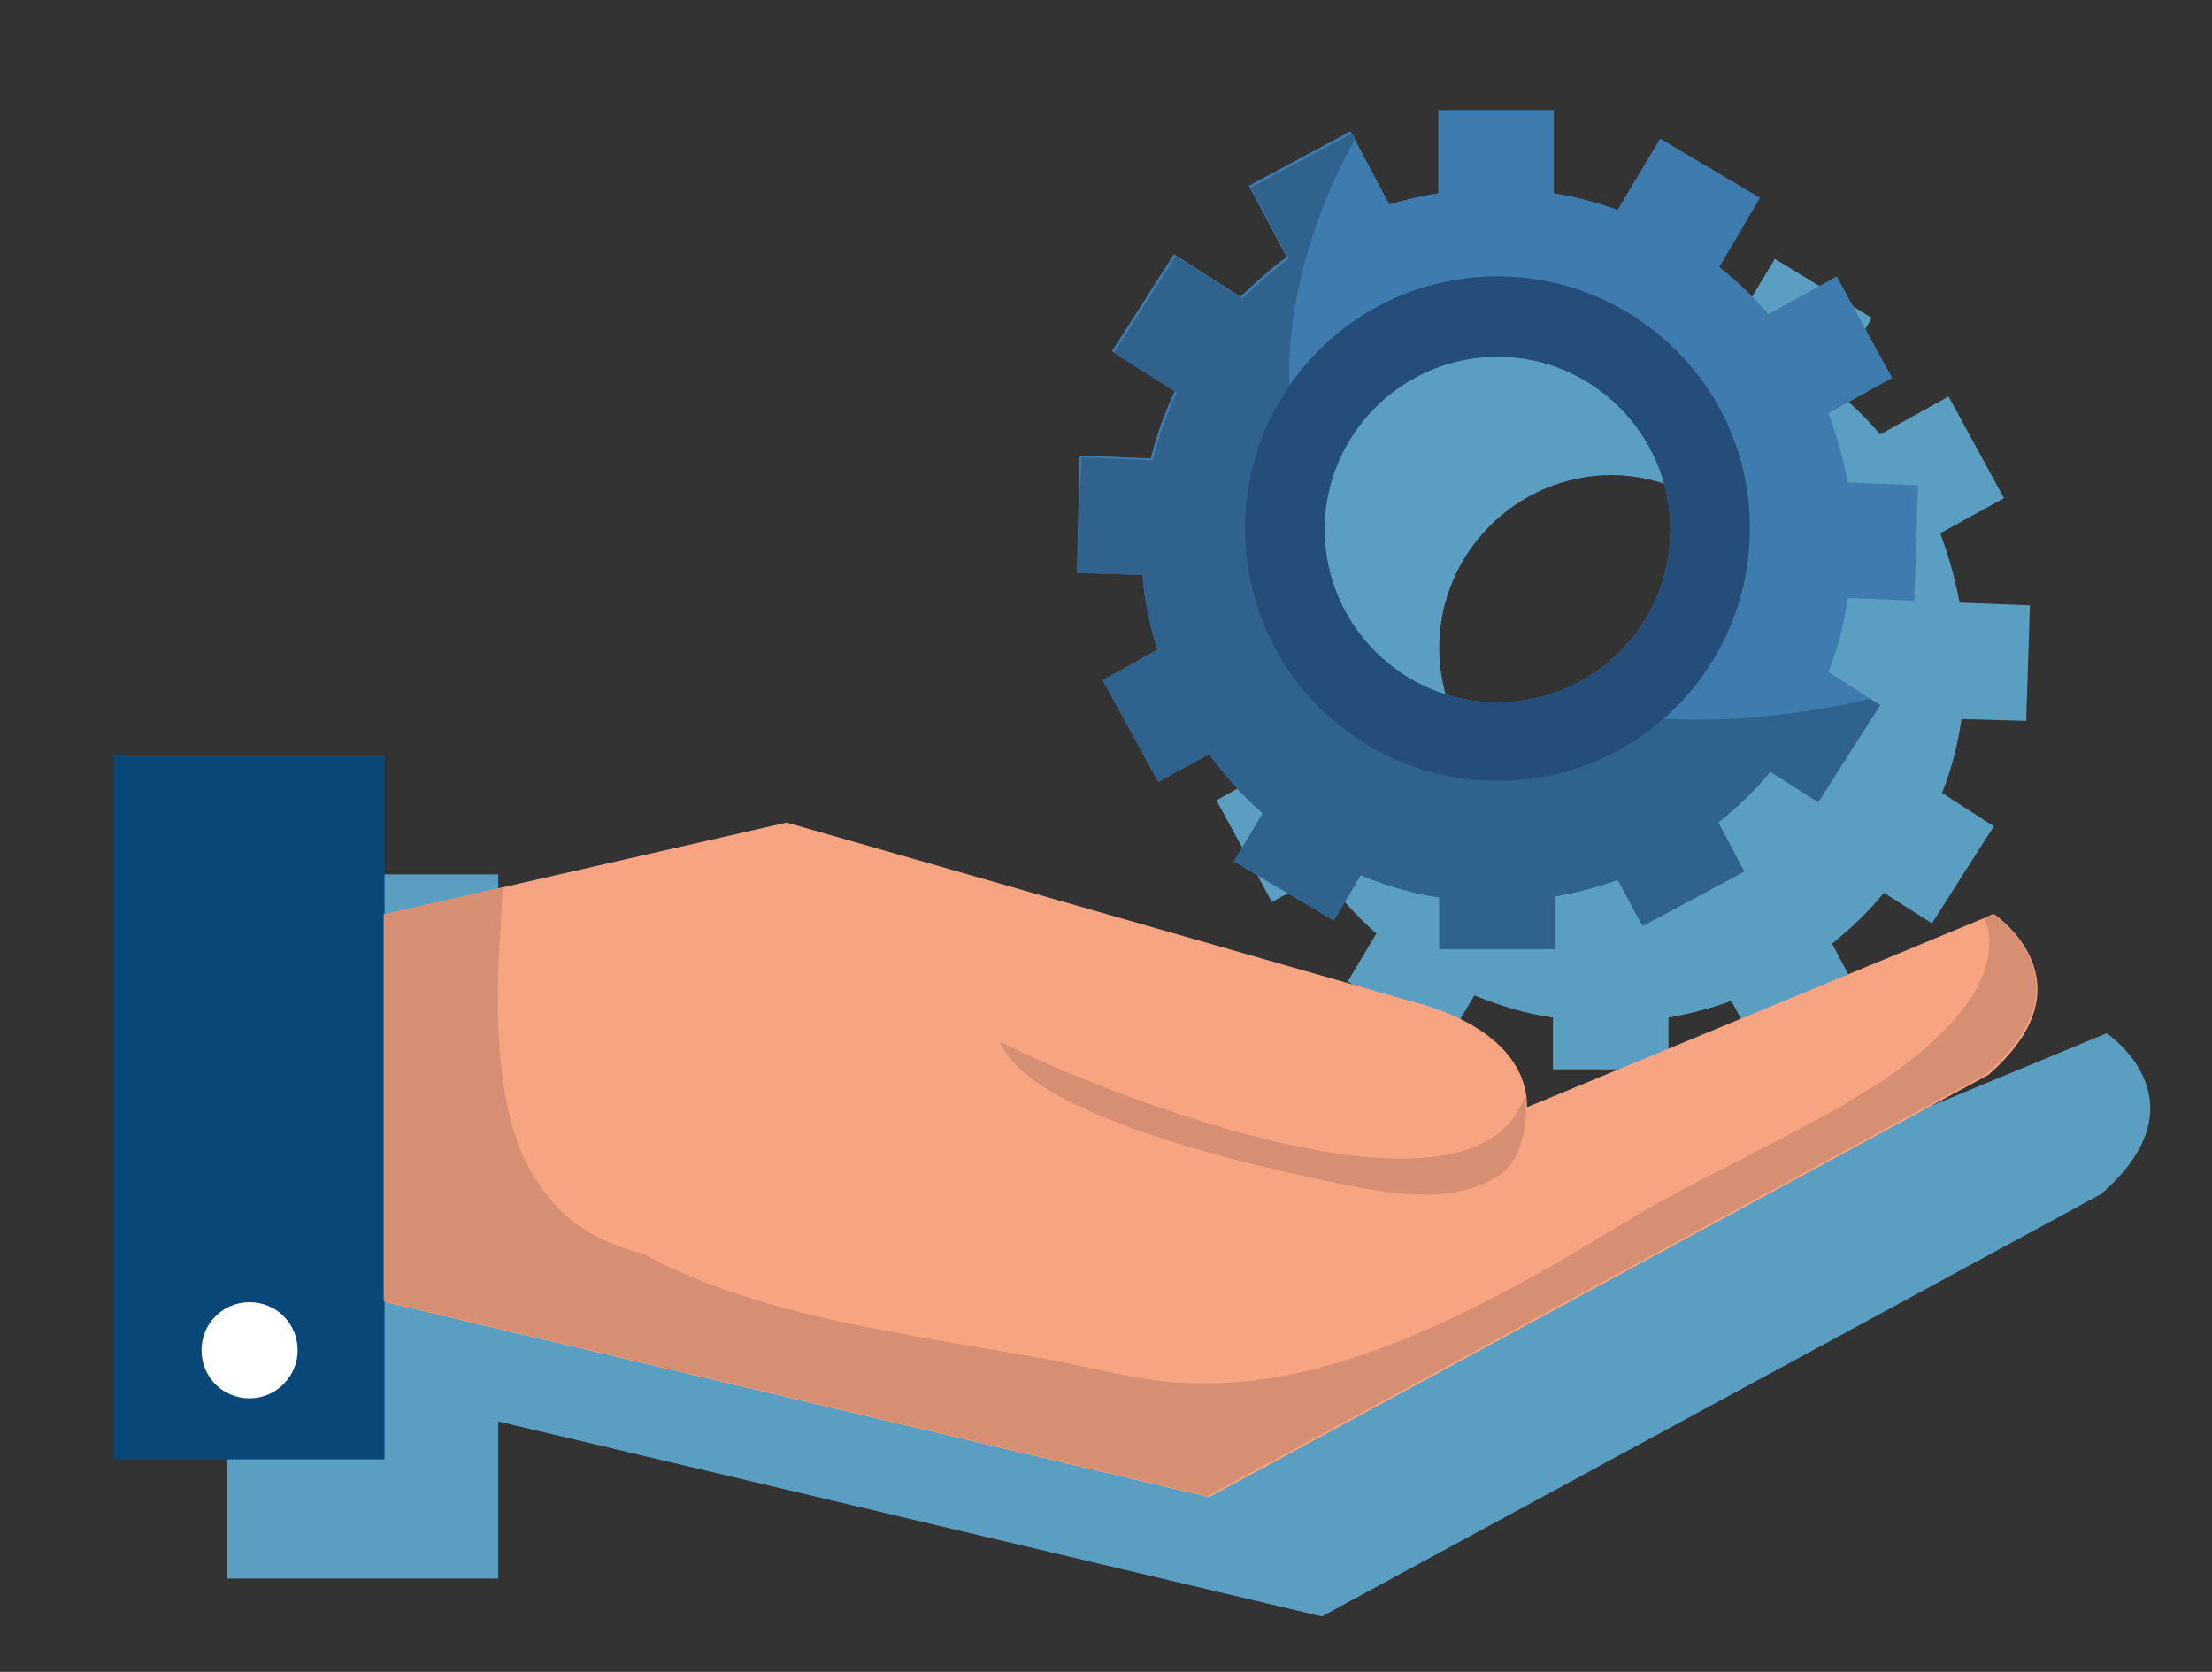 <?xml version="1.0" encoding="utf-8"?>
<!-- Generator: Adobe Illustrator 18.0.0, SVG Export Plug-In . SVG Version: 6.00 Build 0)  -->
<!DOCTYPE svg PUBLIC "-//W3C//DTD SVG 1.1//EN" "http://www.w3.org/Graphics/SVG/1.1/DTD/svg11.dtd">
<svg version="1.1" id="Layer_1" xmlns="http://www.w3.org/2000/svg" xmlns:xlink="http://www.w3.org/1999/xlink" x="0px" y="0px"
	 viewBox="0 0 239.3 180.9" enable-background="new 0 0 239.3 180.9" xml:space="preserve">
<rect x="0" y="0" width="239.3" height="180.9" fill="#333333" stroke="none"/>
<path fill="#5A9EC1" d="M53.9,153.8l89.1,21.1l84.3-45.7c11.6-10.1,0.6-17.4,0.6-17.4l-50.5,20.9c0-0.4-0.1-0.8-0.1-1.1
	c0-0.1,0-0.1,0-0.2c0,0,0,0,0,0c-1.1-7.7-12.1-10-12.1-10L97.4,102l-43.5,9.9V94.6H24.6v76.2h29.3V153.8z"/>
<path fill="#5A9EC1" d="M137.5,83.3l-5.9,3.3l6,11l5.5-3c1.7,2.3,3.6,4.5,5.8,6.4l-3.1,5.2l10.8,6.4l2.9-4.9c2.7,1.1,5.6,2,8.5,2.4
	v5.6h12.5v-5.6c2.3-0.4,4.6-1,6.8-1.8l2.7,5l11-5.9l-2.8-5.3c2.1-1.7,4-3.5,5.6-5.5l5.2,3.3l6.7-10.5l-1.1-0.7h0l-4.5-2.9
	c1-2.5,1.7-5.2,2.1-8l7,0.2l0.4-12.5l-7.6-0.3c-0.5-2.6-1.2-5.1-2.1-7.5l6.9-3.8l-6-11l-7.4,4.1c-1.6-1.9-3.4-3.6-5.3-5.1l4.4-7.5
	L192,28l-4.6,7.7c-2.2-0.8-4.5-1.4-6.9-1.8v-9H168v9c-1.8,0.3-3.6,0.7-5.3,1.2l-3.9-7.3v0l-0.3-0.6l-11,5.9l4.1,7.7
	c-1.8,1.3-3.4,2.8-5,4.3l-7.2-4.6l-6.7,10.5l6.8,4.3c-1.1,2.3-2,4.8-2.6,7.3l-7.7-0.3L128.8,75l7.1,0.2
	C136.1,78,136.7,80.7,137.5,83.3z M193,70.2c0,8.9-6.3,16.4-14.6,18.2c-0.2,0.1-0.5,0.1-0.7,0.1c-1.1,0.2-2.2,0.3-3.3,0.3
	c-10.3,0-18.7-8.4-18.7-18.7c0-10.3,8.4-18.7,18.7-18.7C184.6,51.5,193,59.9,193,70.2z"/>
<g>
	<g>
		<rect x="12.3" y="81.7" fill="#084777" width="29.3" height="76.2"/>
		<path fill="#FFFFFF" d="M27,151.3c-2.9,0-5.2-2.3-5.2-5.2c0-2.9,2.3-5.2,5.2-5.2c2.9,0,5.2,2.3,5.2,5.2
			C32.2,148.9,29.9,151.3,27,151.3z"/>
		<path fill="#F7A483" d="M165.2,119.8l50.5-20.9c0,0,11,7.3-0.6,17.4l-84.3,45.7l-89.1-21.1V98.9L85.1,89l67.8,19.4
			C153,108.5,165.2,111,165.2,119.8c0,0-0.9,11.9-12.2,9l-37.7-9"/>
		<path fill="#D68F72" d="M108.2,112.7c2.7,7.2,22.8,12.5,35.9,15.2c5.7,1.2,12.8,2.6,17.9-0.6c2.3-1.4,3.4-4.9,3-8.8l0.1,1.3
			c0-0.4,0-0.9-0.1-1.3C159.2,135.5,114.3,116,108.2,112.7z"/>
		<path fill="#D68F72" d="M215.6,98.9l-0.9,0.4c0.3,0.8,0.5,1.7,0.5,2.6c0,2.2-0.8,4.3-2,6.1c-4.9,7.1-13.5,11.5-20.9,15.4
			c-4,2.1-8.1,4.1-12.1,6.3c-4.7,2.6-9.1,5.5-13.8,8.1c-11.8,6.5-25,12.7-38.8,11.8c-4.8-0.3-9.4-1.6-14.1-2.5
			c-4-0.7-8.1-1.4-12.2-2.1c-8.9-1.6-18-3.3-26.4-6.8c-1.7-0.7-3.5-1.5-5.2-2.5c-3.1-0.8-6-2-8.4-4.1c-3.1-2.8-5.1-6.5-6.1-10.6
			c-2-8.2-1.3-16.7-0.8-25l-12.9,2.9v41.9l89.1,21.1l84.3-45.7C226.6,106.1,215.6,98.9,215.6,98.9z"/>
	</g>
	<g>
		<path fill="#3E7CB0" d="M207.1,65l0.4-12.5l-7.6-0.3c-0.5-2.6-1.2-5.1-2.1-7.5l6.9-3.8l-6-11l-7.4,4.1c-1.6-1.9-3.4-3.6-5.3-5.1
			l4.4-7.5l-10.8-6.4l-4.6,7.7c-2.2-0.8-4.5-1.4-6.9-1.8v-9h-12.5v9c-1.8,0.3-3.6,0.7-5.3,1.2l-4.2-7.9l-11,5.9l4.1,7.7
			c-1.8,1.3-3.4,2.8-5,4.3l-7.2-4.6l-6.7,10.5l6.8,4.3c-1.1,2.3-2,4.8-2.6,7.3l-7.7-0.3L116.5,62l7.1,0.2c0.2,2.8,0.8,5.5,1.6,8.1
			l-5.9,3.3l6,11l5.5-3c1.7,2.3,3.6,4.5,5.8,6.4l-3.1,5.2l10.8,6.4l2.9-4.9c2.7,1.1,5.6,2,8.5,2.4v5.6h12.5V97
			c2.3-0.4,4.6-1,6.8-1.8l2.7,5l11-5.9l-2.8-5.3c2.1-1.7,4-3.5,5.6-5.5l5.2,3.3l6.7-10.5l-5.6-3.6c1-2.5,1.7-5.2,2.1-8L207.1,65z
			 M162,76c-10.3,0-18.7-8.4-18.7-18.7c0-10.3,8.4-18.7,18.7-18.7c10.3,0,18.7,8.4,18.7,18.7C180.7,67.6,172.4,76,162,76z"/>
		<path fill="#2F638E" d="M166.5,75.4c-1.5,0.4-3,0.6-4.5,0.6c-10.3,0-18.7-8.4-18.7-18.7c0-0.3,0-0.6,0-0.8
			c-2.7-5.4-4.1-11.5-3.8-17.8c0.4-8.3,3.1-16.4,7.1-23.7l-0.3-0.6l-11,5.9l4.1,7.7c-1.8,1.3-3.4,2.8-5,4.3l-7.2-4.6l-6.7,10.5
			l6.8,4.3c-1.1,2.3-2,4.8-2.6,7.3l-7.7-0.3L116.5,62l7.1,0.2c0.2,2.8,0.8,5.5,1.6,8.1l-5.9,3.3l6,11l5.5-3c1.7,2.3,3.6,4.5,5.8,6.4
			l-3.1,5.2l10.8,6.4l2.9-4.9c2.7,1.1,5.6,2,8.5,2.4v5.6h12.5V97c2.3-0.4,4.6-1,6.8-1.8l2.7,5l11-5.9l-2.8-5.3
			c2.1-1.7,4-3.5,5.6-5.5l5.2,3.3l6.7-10.5l-1.1-0.7C190.9,78.3,178,79,166.5,75.4z"/>
		<path fill="#244E79" d="M162,29.9c-15.1,0-27.3,12.2-27.3,27.3c0,15.1,12.2,27.3,27.3,27.3c15.1,0,27.3-12.2,27.3-27.3
			C189.4,42.2,177.1,29.9,162,29.9z M162,76c-10.3,0-18.7-8.4-18.7-18.7c0-10.3,8.4-18.7,18.7-18.7c10.3,0,18.7,8.4,18.7,18.7
			C180.7,67.6,172.4,76,162,76z"/>
	</g>
</g>
</svg>
